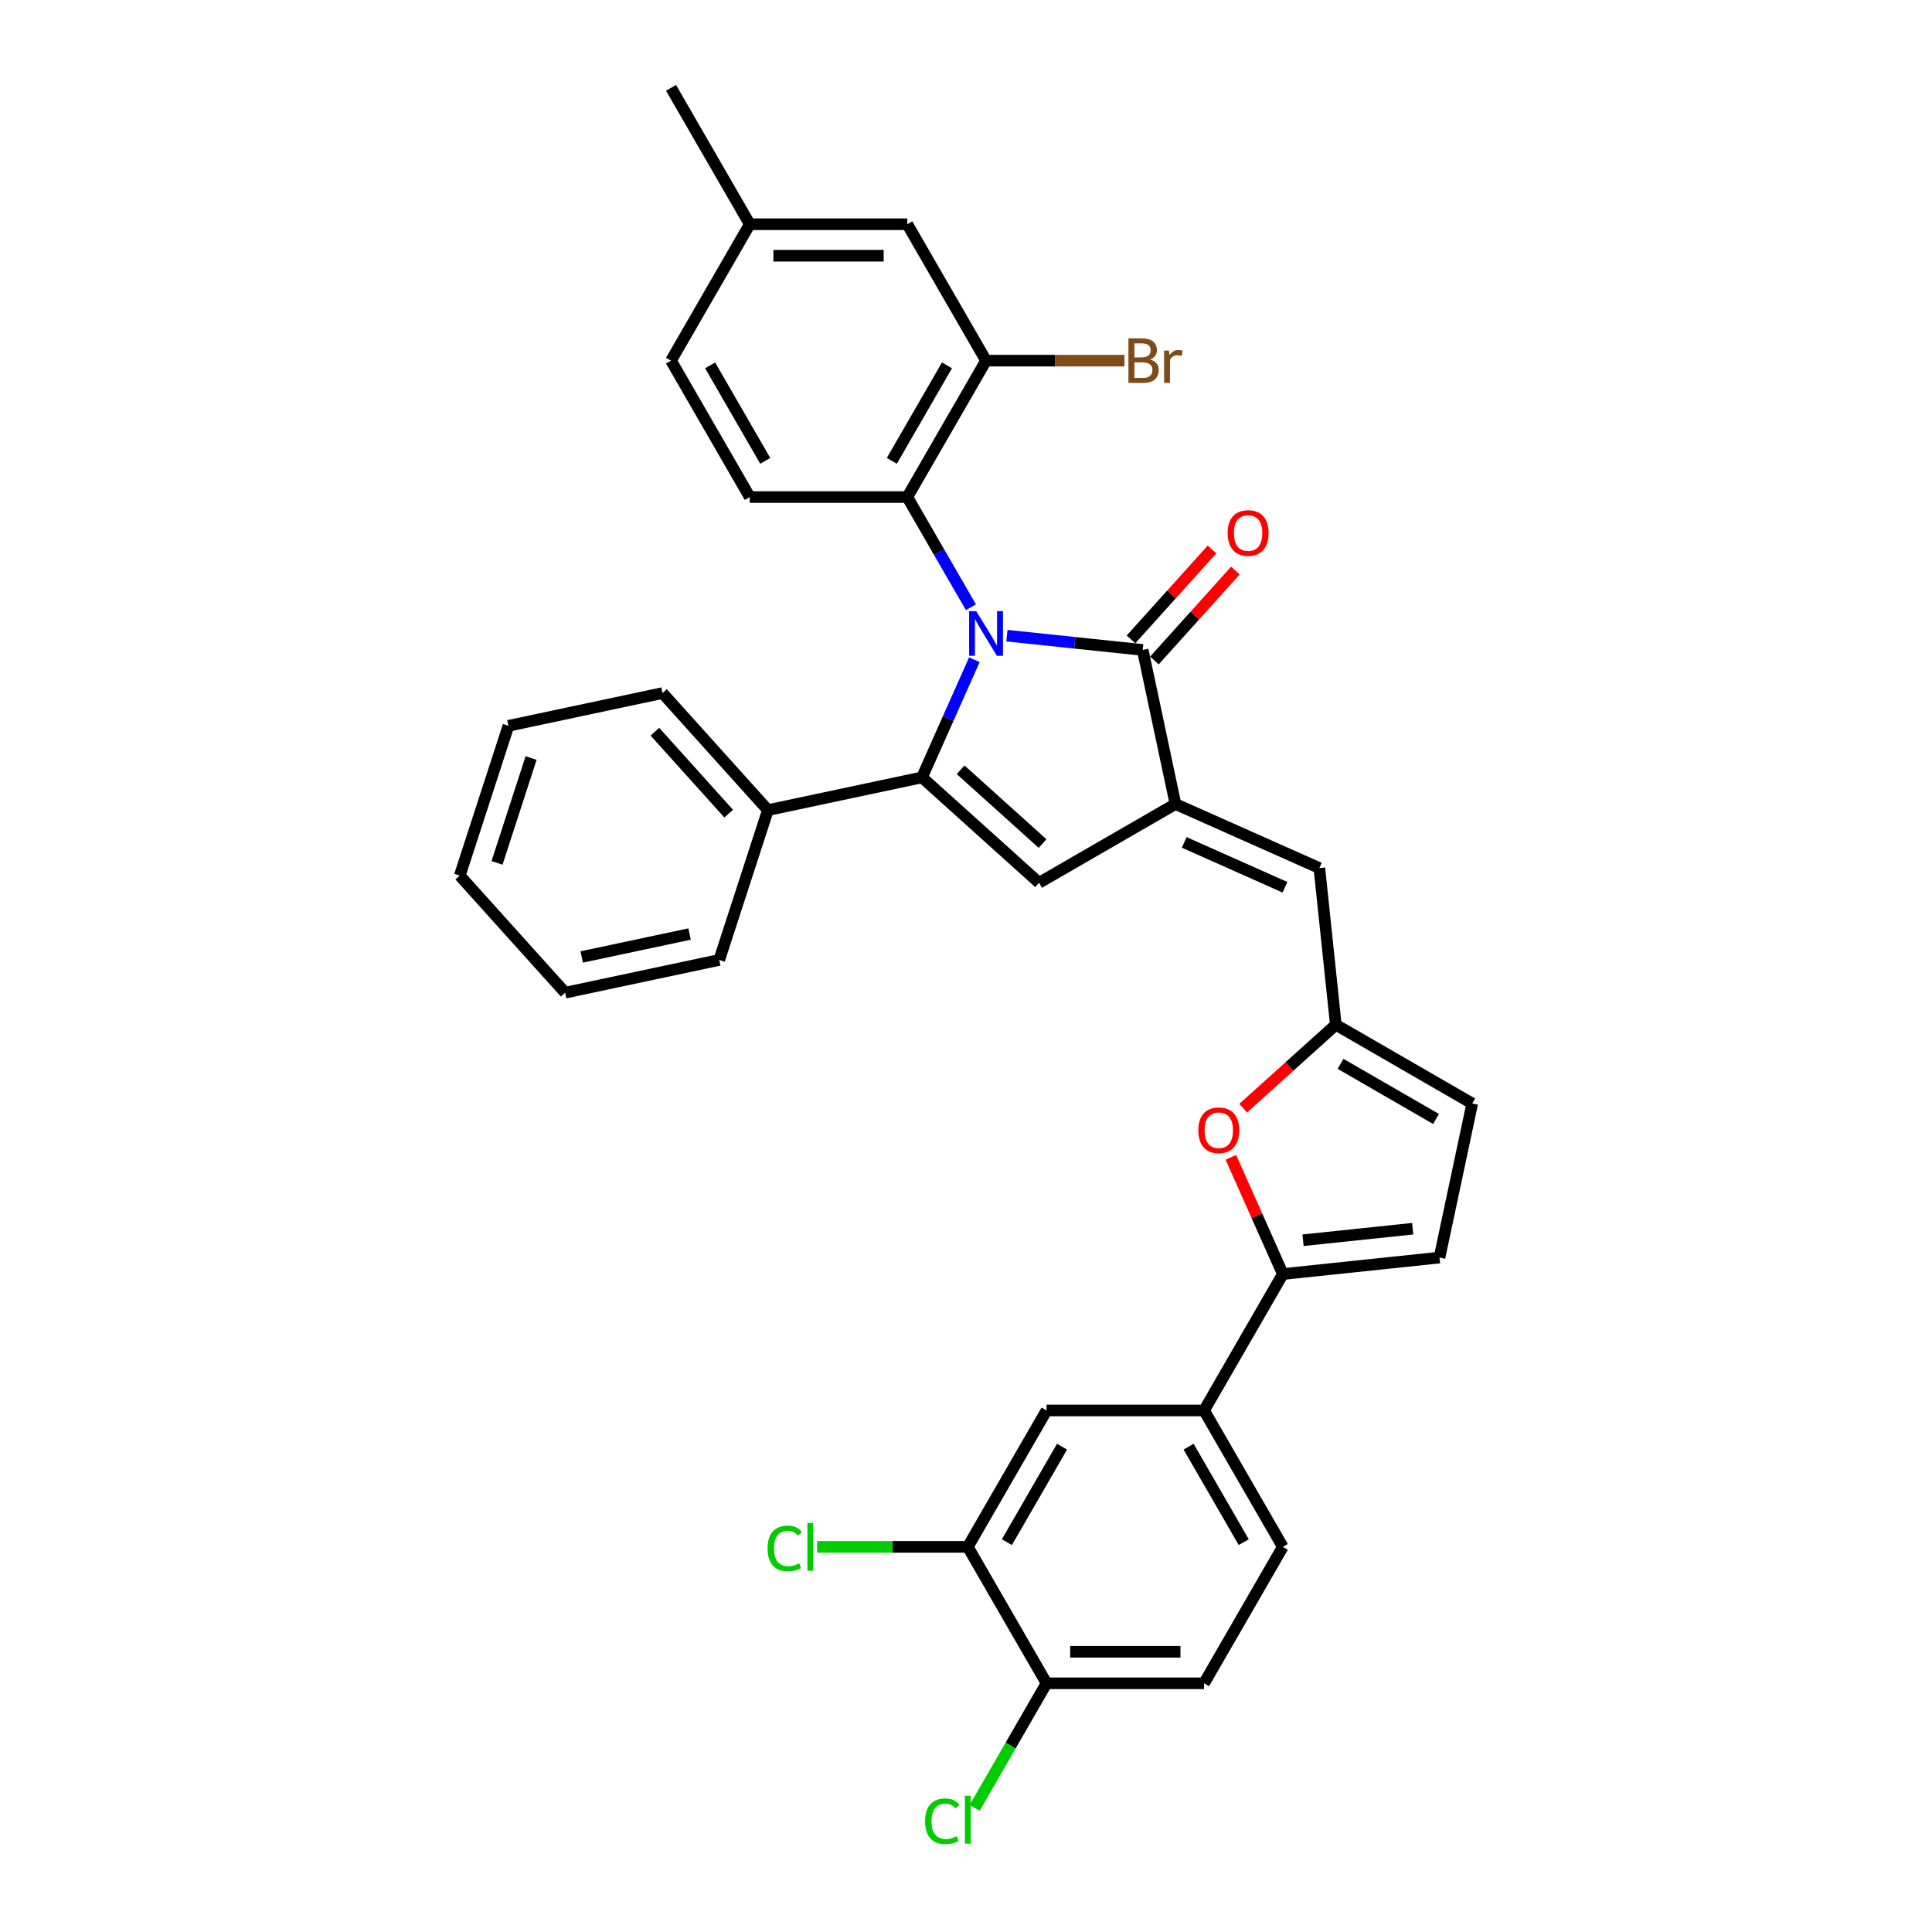 <?xml version='1.0' encoding='iso-8859-1'?>
<svg version='1.1' baseProfile='full'
              xmlns='http://www.w3.org/2000/svg'
                      xmlns:rdkit='http://www.rdkit.org/xml'
                      xmlns:xlink='http://www.w3.org/1999/xlink'
                  xml:space='preserve'
width='1000px' height='1000px' viewBox='0 0 1000 1000'>
<!-- END OF HEADER -->
<rect style='opacity:1.0;fill:#FFFFFF;stroke:none' width='1000' height='1000' x='0' y='0'> </rect>
<path class='bond-0' d='M 504.333,341.47 L 490.776,371.92' style='fill:none;fill-rule:evenodd;stroke:#0000FF;stroke-width:6px;stroke-linecap:butt;stroke-linejoin:miter;stroke-opacity:1' />
<path class='bond-0' d='M 490.776,371.92 L 477.219,402.37' style='fill:none;fill-rule:evenodd;stroke:#000000;stroke-width:6px;stroke-linecap:butt;stroke-linejoin:miter;stroke-opacity:1' />
<path class='bond-1' d='M 521.176,329.022 L 556.321,332.716' style='fill:none;fill-rule:evenodd;stroke:#0000FF;stroke-width:6px;stroke-linecap:butt;stroke-linejoin:miter;stroke-opacity:1' />
<path class='bond-1' d='M 556.321,332.716 L 591.465,336.409' style='fill:none;fill-rule:evenodd;stroke:#000000;stroke-width:6px;stroke-linecap:butt;stroke-linejoin:miter;stroke-opacity:1' />
<path class='bond-4' d='M 502.539,314.304 L 486.077,285.791' style='fill:none;fill-rule:evenodd;stroke:#0000FF;stroke-width:6px;stroke-linecap:butt;stroke-linejoin:miter;stroke-opacity:1' />
<path class='bond-4' d='M 486.077,285.791 L 469.615,257.279' style='fill:none;fill-rule:evenodd;stroke:#000000;stroke-width:6px;stroke-linecap:butt;stroke-linejoin:miter;stroke-opacity:1' />
<path class='bond-3' d='M 477.219,402.37 L 537.809,456.925' style='fill:none;fill-rule:evenodd;stroke:#000000;stroke-width:6px;stroke-linecap:butt;stroke-linejoin:miter;stroke-opacity:1' />
<path class='bond-3' d='M 497.219,398.435 L 539.631,436.623' style='fill:none;fill-rule:evenodd;stroke:#000000;stroke-width:6px;stroke-linecap:butt;stroke-linejoin:miter;stroke-opacity:1' />
<path class='bond-16' d='M 477.219,402.37 L 397.469,419.321' style='fill:none;fill-rule:evenodd;stroke:#000000;stroke-width:6px;stroke-linecap:butt;stroke-linejoin:miter;stroke-opacity:1' />
<path class='bond-2' d='M 591.465,336.409 L 608.417,416.159' style='fill:none;fill-rule:evenodd;stroke:#000000;stroke-width:6px;stroke-linecap:butt;stroke-linejoin:miter;stroke-opacity:1' />
<path class='bond-17' d='M 597.524,341.865 L 618.483,318.588' style='fill:none;fill-rule:evenodd;stroke:#000000;stroke-width:6px;stroke-linecap:butt;stroke-linejoin:miter;stroke-opacity:1' />
<path class='bond-17' d='M 618.483,318.588 L 639.442,295.311' style='fill:none;fill-rule:evenodd;stroke:#FF0000;stroke-width:6px;stroke-linecap:butt;stroke-linejoin:miter;stroke-opacity:1' />
<path class='bond-17' d='M 585.406,330.954 L 606.365,307.677' style='fill:none;fill-rule:evenodd;stroke:#000000;stroke-width:6px;stroke-linecap:butt;stroke-linejoin:miter;stroke-opacity:1' />
<path class='bond-17' d='M 606.365,307.677 L 627.324,284.4' style='fill:none;fill-rule:evenodd;stroke:#FF0000;stroke-width:6px;stroke-linecap:butt;stroke-linejoin:miter;stroke-opacity:1' />
<path class='bond-7' d='M 608.417,416.159 L 682.899,449.321' style='fill:none;fill-rule:evenodd;stroke:#000000;stroke-width:6px;stroke-linecap:butt;stroke-linejoin:miter;stroke-opacity:1' />
<path class='bond-7' d='M 612.957,436.03 L 665.095,459.243' style='fill:none;fill-rule:evenodd;stroke:#000000;stroke-width:6px;stroke-linecap:butt;stroke-linejoin:miter;stroke-opacity:1' />
<path class='bond-33' d='M 608.417,416.159 L 537.809,456.925' style='fill:none;fill-rule:evenodd;stroke:#000000;stroke-width:6px;stroke-linecap:butt;stroke-linejoin:miter;stroke-opacity:1' />
<path class='bond-9' d='M 469.615,257.279 L 510.381,186.671' style='fill:none;fill-rule:evenodd;stroke:#000000;stroke-width:6px;stroke-linecap:butt;stroke-linejoin:miter;stroke-opacity:1' />
<path class='bond-9' d='M 461.608,238.535 L 490.144,189.109' style='fill:none;fill-rule:evenodd;stroke:#000000;stroke-width:6px;stroke-linecap:butt;stroke-linejoin:miter;stroke-opacity:1' />
<path class='bond-15' d='M 469.615,257.279 L 388.084,257.279' style='fill:none;fill-rule:evenodd;stroke:#000000;stroke-width:6px;stroke-linecap:butt;stroke-linejoin:miter;stroke-opacity:1' />
<path class='bond-5' d='M 663.994,659.443 L 650.546,629.238' style='fill:none;fill-rule:evenodd;stroke:#000000;stroke-width:6px;stroke-linecap:butt;stroke-linejoin:miter;stroke-opacity:1' />
<path class='bond-5' d='M 650.546,629.238 L 637.097,599.033' style='fill:none;fill-rule:evenodd;stroke:#FF0000;stroke-width:6px;stroke-linecap:butt;stroke-linejoin:miter;stroke-opacity:1' />
<path class='bond-11' d='M 663.994,659.443 L 623.228,730.051' style='fill:none;fill-rule:evenodd;stroke:#000000;stroke-width:6px;stroke-linecap:butt;stroke-linejoin:miter;stroke-opacity:1' />
<path class='bond-36' d='M 663.994,659.443 L 745.078,650.921' style='fill:none;fill-rule:evenodd;stroke:#000000;stroke-width:6px;stroke-linecap:butt;stroke-linejoin:miter;stroke-opacity:1' />
<path class='bond-36' d='M 674.452,641.948 L 731.211,635.982' style='fill:none;fill-rule:evenodd;stroke:#000000;stroke-width:6px;stroke-linecap:butt;stroke-linejoin:miter;stroke-opacity:1' />
<path class='bond-6' d='M 643.469,573.582 L 667.445,551.994' style='fill:none;fill-rule:evenodd;stroke:#FF0000;stroke-width:6px;stroke-linecap:butt;stroke-linejoin:miter;stroke-opacity:1' />
<path class='bond-6' d='M 667.445,551.994 L 691.422,530.405' style='fill:none;fill-rule:evenodd;stroke:#000000;stroke-width:6px;stroke-linecap:butt;stroke-linejoin:miter;stroke-opacity:1' />
<path class='bond-8' d='M 682.899,449.321 L 691.422,530.405' style='fill:none;fill-rule:evenodd;stroke:#000000;stroke-width:6px;stroke-linecap:butt;stroke-linejoin:miter;stroke-opacity:1' />
<path class='bond-12' d='M 691.422,530.405 L 762.03,571.171' style='fill:none;fill-rule:evenodd;stroke:#000000;stroke-width:6px;stroke-linecap:butt;stroke-linejoin:miter;stroke-opacity:1' />
<path class='bond-12' d='M 693.86,550.642 L 743.285,579.178' style='fill:none;fill-rule:evenodd;stroke:#000000;stroke-width:6px;stroke-linecap:butt;stroke-linejoin:miter;stroke-opacity:1' />
<path class='bond-19' d='M 510.381,186.671 L 469.615,116.063' style='fill:none;fill-rule:evenodd;stroke:#000000;stroke-width:6px;stroke-linecap:butt;stroke-linejoin:miter;stroke-opacity:1' />
<path class='bond-22' d='M 510.381,186.671 L 546.206,186.671' style='fill:none;fill-rule:evenodd;stroke:#000000;stroke-width:6px;stroke-linecap:butt;stroke-linejoin:miter;stroke-opacity:1' />
<path class='bond-22' d='M 546.206,186.671 L 582.03,186.671' style='fill:none;fill-rule:evenodd;stroke:#7F4C19;stroke-width:6px;stroke-linecap:butt;stroke-linejoin:miter;stroke-opacity:1' />
<path class='bond-10' d='M 745.078,650.921 L 762.03,571.171' style='fill:none;fill-rule:evenodd;stroke:#000000;stroke-width:6px;stroke-linecap:butt;stroke-linejoin:miter;stroke-opacity:1' />
<path class='bond-14' d='M 623.228,730.051 L 541.697,730.051' style='fill:none;fill-rule:evenodd;stroke:#000000;stroke-width:6px;stroke-linecap:butt;stroke-linejoin:miter;stroke-opacity:1' />
<path class='bond-20' d='M 623.228,730.051 L 663.994,800.659' style='fill:none;fill-rule:evenodd;stroke:#000000;stroke-width:6px;stroke-linecap:butt;stroke-linejoin:miter;stroke-opacity:1' />
<path class='bond-20' d='M 615.221,748.795 L 643.757,798.221' style='fill:none;fill-rule:evenodd;stroke:#000000;stroke-width:6px;stroke-linecap:butt;stroke-linejoin:miter;stroke-opacity:1' />
<path class='bond-13' d='M 500.931,800.659 L 541.697,730.051' style='fill:none;fill-rule:evenodd;stroke:#000000;stroke-width:6px;stroke-linecap:butt;stroke-linejoin:miter;stroke-opacity:1' />
<path class='bond-13' d='M 521.168,798.221 L 549.704,748.795' style='fill:none;fill-rule:evenodd;stroke:#000000;stroke-width:6px;stroke-linecap:butt;stroke-linejoin:miter;stroke-opacity:1' />
<path class='bond-23' d='M 500.931,800.659 L 461.935,800.659' style='fill:none;fill-rule:evenodd;stroke:#000000;stroke-width:6px;stroke-linecap:butt;stroke-linejoin:miter;stroke-opacity:1' />
<path class='bond-23' d='M 461.935,800.659 L 422.939,800.659' style='fill:none;fill-rule:evenodd;stroke:#00CC00;stroke-width:6px;stroke-linecap:butt;stroke-linejoin:miter;stroke-opacity:1' />
<path class='bond-37' d='M 500.931,800.659 L 541.697,871.267' style='fill:none;fill-rule:evenodd;stroke:#000000;stroke-width:6px;stroke-linecap:butt;stroke-linejoin:miter;stroke-opacity:1' />
<path class='bond-24' d='M 388.084,257.279 L 347.318,186.671' style='fill:none;fill-rule:evenodd;stroke:#000000;stroke-width:6px;stroke-linecap:butt;stroke-linejoin:miter;stroke-opacity:1' />
<path class='bond-24' d='M 396.091,238.535 L 367.555,189.109' style='fill:none;fill-rule:evenodd;stroke:#000000;stroke-width:6px;stroke-linecap:butt;stroke-linejoin:miter;stroke-opacity:1' />
<path class='bond-27' d='M 397.469,419.321 L 342.914,358.731' style='fill:none;fill-rule:evenodd;stroke:#000000;stroke-width:6px;stroke-linecap:butt;stroke-linejoin:miter;stroke-opacity:1' />
<path class='bond-27' d='M 377.168,421.143 L 338.98,378.731' style='fill:none;fill-rule:evenodd;stroke:#000000;stroke-width:6px;stroke-linecap:butt;stroke-linejoin:miter;stroke-opacity:1' />
<path class='bond-28' d='M 397.469,419.321 L 372.275,496.862' style='fill:none;fill-rule:evenodd;stroke:#000000;stroke-width:6px;stroke-linecap:butt;stroke-linejoin:miter;stroke-opacity:1' />
<path class='bond-18' d='M 541.697,871.267 L 623.228,871.267' style='fill:none;fill-rule:evenodd;stroke:#000000;stroke-width:6px;stroke-linecap:butt;stroke-linejoin:miter;stroke-opacity:1' />
<path class='bond-18' d='M 553.927,854.961 L 610.998,854.961' style='fill:none;fill-rule:evenodd;stroke:#000000;stroke-width:6px;stroke-linecap:butt;stroke-linejoin:miter;stroke-opacity:1' />
<path class='bond-26' d='M 541.697,871.267 L 523.083,903.507' style='fill:none;fill-rule:evenodd;stroke:#000000;stroke-width:6px;stroke-linecap:butt;stroke-linejoin:miter;stroke-opacity:1' />
<path class='bond-26' d='M 523.083,903.507 L 504.47,935.747' style='fill:none;fill-rule:evenodd;stroke:#00CC00;stroke-width:6px;stroke-linecap:butt;stroke-linejoin:miter;stroke-opacity:1' />
<path class='bond-34' d='M 469.615,116.063 L 388.084,116.063' style='fill:none;fill-rule:evenodd;stroke:#000000;stroke-width:6px;stroke-linecap:butt;stroke-linejoin:miter;stroke-opacity:1' />
<path class='bond-34' d='M 457.386,132.369 L 400.314,132.369' style='fill:none;fill-rule:evenodd;stroke:#000000;stroke-width:6px;stroke-linecap:butt;stroke-linejoin:miter;stroke-opacity:1' />
<path class='bond-21' d='M 663.994,800.659 L 623.228,871.267' style='fill:none;fill-rule:evenodd;stroke:#000000;stroke-width:6px;stroke-linecap:butt;stroke-linejoin:miter;stroke-opacity:1' />
<path class='bond-25' d='M 347.318,186.671 L 388.084,116.063' style='fill:none;fill-rule:evenodd;stroke:#000000;stroke-width:6px;stroke-linecap:butt;stroke-linejoin:miter;stroke-opacity:1' />
<path class='bond-29' d='M 388.084,116.063 L 347.318,45.455' style='fill:none;fill-rule:evenodd;stroke:#000000;stroke-width:6px;stroke-linecap:butt;stroke-linejoin:miter;stroke-opacity:1' />
<path class='bond-31' d='M 342.914,358.731 L 263.165,375.683' style='fill:none;fill-rule:evenodd;stroke:#000000;stroke-width:6px;stroke-linecap:butt;stroke-linejoin:miter;stroke-opacity:1' />
<path class='bond-30' d='M 372.275,496.862 L 292.525,513.813' style='fill:none;fill-rule:evenodd;stroke:#000000;stroke-width:6px;stroke-linecap:butt;stroke-linejoin:miter;stroke-opacity:1' />
<path class='bond-30' d='M 356.922,483.455 L 301.098,495.32' style='fill:none;fill-rule:evenodd;stroke:#000000;stroke-width:6px;stroke-linecap:butt;stroke-linejoin:miter;stroke-opacity:1' />
<path class='bond-32' d='M 292.525,513.813 L 237.97,453.223' style='fill:none;fill-rule:evenodd;stroke:#000000;stroke-width:6px;stroke-linecap:butt;stroke-linejoin:miter;stroke-opacity:1' />
<path class='bond-35' d='M 263.165,375.683 L 237.97,453.223' style='fill:none;fill-rule:evenodd;stroke:#000000;stroke-width:6px;stroke-linecap:butt;stroke-linejoin:miter;stroke-opacity:1' />
<path class='bond-35' d='M 274.894,392.353 L 257.258,446.631' style='fill:none;fill-rule:evenodd;stroke:#000000;stroke-width:6px;stroke-linecap:butt;stroke-linejoin:miter;stroke-opacity:1' />
<path  class='atom-0' d='M 505.277 316.342
L 512.843 328.572
Q 513.593 329.779, 514.8 331.964
Q 516.006 334.149, 516.072 334.279
L 516.072 316.342
L 519.137 316.342
L 519.137 339.432
L 515.974 339.432
L 507.853 326.061
Q 506.908 324.495, 505.897 322.702
Q 504.918 320.908, 504.625 320.354
L 504.625 339.432
L 501.624 339.432
L 501.624 316.342
L 505.277 316.342
' fill='#0000FF'/>
<path  class='atom-7' d='M 620.233 585.026
Q 620.233 579.482, 622.972 576.383
Q 625.712 573.285, 630.832 573.285
Q 635.952 573.285, 638.692 576.383
Q 641.431 579.482, 641.431 585.026
Q 641.431 590.635, 638.659 593.831
Q 635.887 596.994, 630.832 596.994
Q 625.745 596.994, 622.972 593.831
Q 620.233 590.668, 620.233 585.026
M 630.832 594.385
Q 634.354 594.385, 636.246 592.037
Q 638.17 589.657, 638.17 585.026
Q 638.17 580.493, 636.246 578.21
Q 634.354 575.894, 630.832 575.894
Q 627.31 575.894, 625.386 578.177
Q 623.494 580.46, 623.494 585.026
Q 623.494 589.689, 625.386 592.037
Q 627.31 594.385, 630.832 594.385
' fill='#FF0000'/>
<path  class='atom-18' d='M 635.421 275.885
Q 635.421 270.341, 638.161 267.243
Q 640.9 264.145, 646.02 264.145
Q 651.141 264.145, 653.88 267.243
Q 656.62 270.341, 656.62 275.885
Q 656.62 281.494, 653.847 284.69
Q 651.075 287.854, 646.02 287.854
Q 640.933 287.854, 638.161 284.69
Q 635.421 281.527, 635.421 275.885
M 646.02 285.245
Q 649.543 285.245, 651.434 282.897
Q 653.358 280.516, 653.358 275.885
Q 653.358 271.352, 651.434 269.069
Q 649.543 266.754, 646.02 266.754
Q 642.498 266.754, 640.574 269.036
Q 638.683 271.319, 638.683 275.885
Q 638.683 280.549, 640.574 282.897
Q 642.498 285.245, 646.02 285.245
' fill='#FF0000'/>
<path  class='atom-23' d='M 595.287 186.084
Q 597.505 186.703, 598.614 188.073
Q 599.755 189.41, 599.755 191.4
Q 599.755 194.596, 597.701 196.422
Q 595.679 198.216, 591.831 198.216
L 584.069 198.216
L 584.069 175.126
L 590.885 175.126
Q 594.831 175.126, 596.82 176.724
Q 598.81 178.322, 598.81 181.257
Q 598.81 184.747, 595.287 186.084
M 587.167 177.735
L 587.167 184.975
L 590.885 184.975
Q 593.168 184.975, 594.342 184.062
Q 595.548 183.116, 595.548 181.257
Q 595.548 177.735, 590.885 177.735
L 587.167 177.735
M 591.831 195.607
Q 594.081 195.607, 595.287 194.53
Q 596.494 193.454, 596.494 191.4
Q 596.494 189.508, 595.157 188.562
Q 593.853 187.584, 591.341 187.584
L 587.167 187.584
L 587.167 195.607
L 591.831 195.607
' fill='#7F4C19'/>
<path  class='atom-23' d='M 605.006 181.453
L 605.365 183.768
Q 607.126 181.159, 609.996 181.159
Q 610.909 181.159, 612.148 181.485
L 611.659 184.225
Q 610.257 183.899, 609.474 183.899
Q 608.104 183.899, 607.191 184.453
Q 606.31 184.975, 605.593 186.247
L 605.593 198.216
L 602.527 198.216
L 602.527 181.453
L 605.006 181.453
' fill='#7F4C19'/>
<path  class='atom-24' d='M 397.289 801.458
Q 397.289 795.718, 399.963 792.718
Q 402.67 789.685, 407.79 789.685
Q 412.551 789.685, 415.095 793.044
L 412.943 794.805
Q 411.084 792.359, 407.79 792.359
Q 404.3 792.359, 402.442 794.707
Q 400.615 797.023, 400.615 801.458
Q 400.615 806.024, 402.507 808.372
Q 404.431 810.72, 408.149 810.72
Q 410.693 810.72, 413.66 809.187
L 414.573 811.633
Q 413.367 812.416, 411.54 812.873
Q 409.714 813.329, 407.692 813.329
Q 402.67 813.329, 399.963 810.264
Q 397.289 807.198, 397.289 801.458
' fill='#00CC00'/>
<path  class='atom-24' d='M 417.9 788.283
L 420.9 788.283
L 420.9 813.036
L 417.9 813.036
L 417.9 788.283
' fill='#00CC00'/>
<path  class='atom-27' d='M 478.82 942.675
Q 478.82 936.935, 481.494 933.934
Q 484.201 930.901, 489.321 930.901
Q 494.083 930.901, 496.626 934.26
L 494.474 936.022
Q 492.615 933.576, 489.321 933.576
Q 485.832 933.576, 483.973 935.924
Q 482.146 938.239, 482.146 942.675
Q 482.146 947.24, 484.038 949.588
Q 485.962 951.936, 489.68 951.936
Q 492.224 951.936, 495.191 950.404
L 496.105 952.85
Q 494.898 953.632, 493.072 954.089
Q 491.245 954.545, 489.223 954.545
Q 484.201 954.545, 481.494 951.48
Q 478.82 948.414, 478.82 942.675
' fill='#00CC00'/>
<path  class='atom-27' d='M 499.431 929.499
L 502.431 929.499
L 502.431 954.252
L 499.431 954.252
L 499.431 929.499
' fill='#00CC00'/>
</svg>

